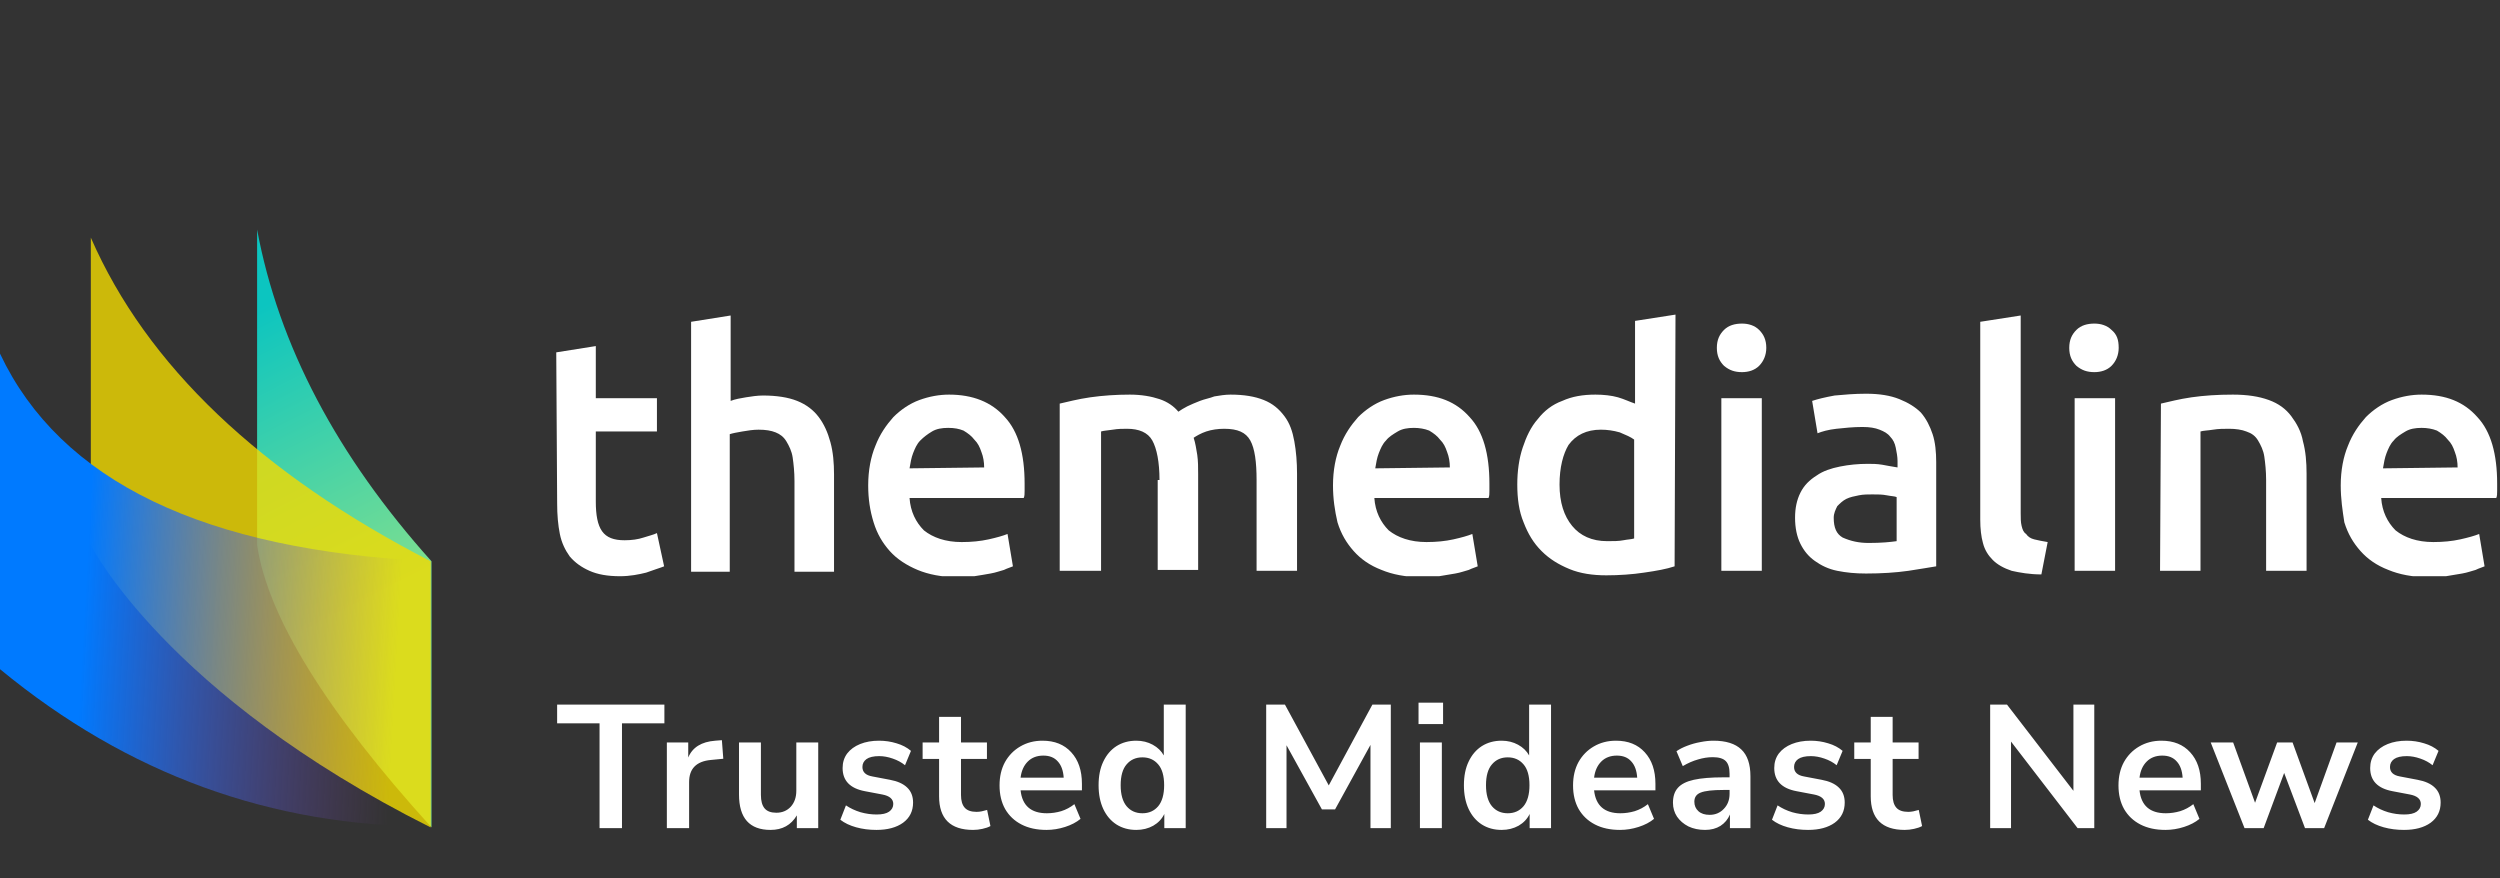<svg width="501" height="176" viewBox="0 0 501 176" fill="none" xmlns="http://www.w3.org/2000/svg">
<rect x="0" y="0" width="501" height="176" fill="#333333" stroke="none"/>
<path d="M51.523 46V109.239C53.685 123.653 65.395 142.57 86.473 165.812V112.482C67.557 91.403 55.847 69.242 51.523 46Z" fill="url(#paint0_linear_1657_8475)"/>
<path d="M18.203 47.622C18.203 88.7 18.203 109.24 18.203 109.24C18.203 109.24 33.156 139.148 86.301 165.813V112.483C52.072 94.826 29.373 73.206 18.203 47.622Z" fill="url(#paint1_linear_1657_8475)"/>
<path d="M0 70.863V134.102C25.582 155.182 54.406 165.632 86.473 165.632C86.473 138.967 86.473 112.482 86.473 112.482C40.895 110.32 12.07 96.447 0 70.863Z" fill="url(#paint2_linear_1657_8475)"/>
<g clip-path="url(#clip0_1657_8475)">
<path d="M232.362 96.197C232.362 92.593 231.822 89.891 230.921 88.269C230.02 86.648 228.219 85.927 225.877 85.927C224.976 85.927 224.075 85.927 222.994 86.107C221.913 86.287 221.193 86.287 220.652 86.468V114.394H212.365V80.882C213.987 80.522 215.968 79.982 218.49 79.621C221.013 79.261 223.715 79.081 226.417 79.081C228.759 79.081 230.741 79.441 232.362 79.982C233.984 80.522 235.245 81.423 236.145 82.504C236.686 82.144 237.226 81.783 237.947 81.423C238.668 81.063 239.568 80.702 240.469 80.342C241.37 79.982 242.451 79.801 243.351 79.441C244.432 79.261 245.513 79.081 246.594 79.081C249.297 79.081 251.458 79.441 253.26 80.162C255.061 80.882 256.322 81.963 257.403 83.405C258.484 84.846 259.025 86.468 259.385 88.45C259.745 90.431 259.926 92.593 259.926 94.936V114.394H251.819V96.197C251.819 92.593 251.458 89.891 250.558 88.269C249.657 86.648 248.035 85.927 245.333 85.927C244.072 85.927 242.811 86.107 241.73 86.468C240.649 86.828 239.748 87.368 239.208 87.729C239.568 88.81 239.748 90.071 239.929 91.152C240.109 92.413 240.109 93.674 240.109 95.116V114.214H232.002V96.197H232.362ZM267.132 97.278C267.132 94.215 267.672 91.512 268.573 89.35C269.474 87.008 270.735 85.207 272.176 83.585C273.617 82.144 275.419 80.882 277.4 80.162C279.382 79.441 281.364 79.081 283.345 79.081C288.21 79.081 291.813 80.522 294.515 83.585C297.217 86.468 298.478 90.972 298.478 96.917C298.478 97.278 298.478 97.818 298.478 98.359C298.478 98.899 298.478 99.44 298.298 99.8H275.419C275.599 102.503 276.68 104.665 278.301 106.286C280.103 107.728 282.625 108.628 285.868 108.628C287.849 108.628 289.651 108.448 291.272 108.088C292.893 107.728 294.155 107.367 295.055 107.007L296.136 113.493C295.776 113.673 295.055 113.853 294.335 114.214C293.614 114.394 292.713 114.754 291.632 114.934C290.551 115.114 289.471 115.295 288.39 115.475C287.309 115.655 286.048 115.655 284.787 115.655C281.724 115.655 279.022 115.114 276.86 114.214C274.518 113.313 272.716 112.052 271.275 110.43C269.834 108.809 268.753 107.007 268.032 104.665C267.492 102.322 267.132 99.98 267.132 97.278ZM290.551 93.674C290.551 92.593 290.371 91.512 290.011 90.612C289.651 89.531 289.29 88.81 288.57 88.089C288.029 87.368 287.309 86.828 286.408 86.287C285.507 85.927 284.426 85.747 283.345 85.747C282.084 85.747 281.003 85.927 280.103 86.468C279.202 87.008 278.301 87.549 277.761 88.269C277.04 88.99 276.68 89.891 276.319 90.792C275.959 91.692 275.779 92.773 275.599 93.855L290.551 93.674ZM312.53 97.098C312.53 100.701 313.431 103.403 315.052 105.385C316.674 107.367 319.016 108.448 322.078 108.448C323.339 108.448 324.42 108.448 325.321 108.268C326.222 108.088 326.942 108.088 327.483 107.908V88.089C326.762 87.549 325.861 87.188 324.6 86.648C323.339 86.287 322.078 86.107 320.817 86.107C317.935 86.107 315.773 87.188 314.332 89.17C313.251 90.972 312.53 93.674 312.53 97.098ZM335.59 113.493C333.968 114.033 331.987 114.394 329.464 114.754C327.122 115.114 324.42 115.295 321.898 115.295C319.196 115.295 316.674 114.934 314.512 114.033C312.35 113.133 310.548 112.052 308.927 110.43C307.306 108.809 306.225 107.007 305.324 104.665C304.423 102.503 304.063 99.98 304.063 97.098C304.063 94.395 304.423 91.873 305.144 89.711C305.864 87.549 306.765 85.567 308.206 83.945C309.468 82.324 311.089 81.063 313.071 80.342C315.052 79.441 317.214 79.081 319.736 79.081C321.358 79.081 322.979 79.261 324.24 79.621C325.501 79.982 326.582 80.522 327.663 80.882V64.307L335.77 63.046L335.59 113.493ZM344.958 114.394V79.801H353.064V114.394H344.958ZM353.965 69.712C353.965 71.153 353.425 72.415 352.524 73.315C351.623 74.216 350.362 74.576 349.101 74.576C347.66 74.576 346.579 74.216 345.498 73.315C344.597 72.415 344.057 71.334 344.057 69.712C344.057 68.09 344.597 67.009 345.498 66.109C346.399 65.208 347.66 64.847 349.101 64.847C350.362 64.847 351.623 65.208 352.524 66.109C353.425 67.009 353.965 68.09 353.965 69.712ZM374.503 108.809C377.025 108.809 378.826 108.628 380.087 108.448V99.62C379.727 99.44 379.006 99.44 378.106 99.26C377.205 99.079 376.304 99.079 375.223 99.079C374.322 99.079 373.422 99.079 372.521 99.26C371.62 99.44 370.719 99.62 369.999 99.98C369.278 100.341 368.738 100.881 368.197 101.422C367.837 102.142 367.477 102.863 367.477 103.764C367.477 105.746 368.017 107.007 369.278 107.728C370.9 108.448 372.521 108.809 374.503 108.809ZM373.962 78.901C376.664 78.901 378.826 79.261 380.628 79.982C382.429 80.702 383.871 81.603 384.952 82.684C386.032 83.945 386.753 85.387 387.294 87.008C387.834 88.63 388.014 90.612 388.014 92.593V113.493C386.753 113.673 384.951 114.033 382.429 114.394C379.907 114.754 377.025 114.934 373.962 114.934C371.8 114.934 369.999 114.754 368.197 114.394C366.396 114.033 364.955 113.313 363.693 112.412C362.432 111.511 361.532 110.43 360.811 108.989C360.09 107.547 359.73 105.746 359.73 103.764C359.73 101.782 360.09 100.16 360.811 98.719C361.532 97.278 362.613 96.197 364.054 95.296C365.315 94.395 366.936 93.855 368.738 93.494C370.539 93.134 372.341 92.954 374.322 92.954C375.223 92.954 376.124 92.954 377.205 93.134C378.106 93.314 379.187 93.494 380.268 93.674V92.413C380.268 91.512 380.087 90.612 379.907 89.711C379.727 88.81 379.367 88.089 378.826 87.549C378.286 86.828 377.565 86.468 376.664 86.107C375.764 85.747 374.683 85.567 373.242 85.567C371.44 85.567 369.639 85.747 368.017 85.927C366.396 86.107 365.135 86.468 364.234 86.828L363.153 80.342C364.234 79.982 365.675 79.621 367.657 79.261C369.639 79.081 371.62 78.901 373.962 78.901ZM409.092 115.114C406.75 115.114 404.768 114.754 403.147 114.394C401.526 113.853 400.264 113.133 399.364 112.232C398.463 111.331 397.742 110.25 397.382 108.809C397.022 107.547 396.842 105.926 396.842 104.124V64.487L404.948 63.226V102.863C404.948 103.764 404.948 104.665 405.129 105.385C405.309 106.106 405.489 106.647 406.029 107.007C406.39 107.547 406.93 107.908 407.651 108.088C408.371 108.268 409.272 108.448 410.353 108.628L409.092 115.114ZM415.758 114.394V79.801H423.864V114.394H415.758ZM424.585 69.712C424.585 71.153 424.045 72.415 423.144 73.315C422.243 74.216 420.982 74.576 419.721 74.576C418.28 74.576 417.199 74.216 416.118 73.315C415.217 72.415 414.677 71.334 414.677 69.712C414.677 68.09 415.217 67.009 416.118 66.109C417.019 65.208 418.28 64.847 419.721 64.847C420.982 64.847 422.243 65.208 423.144 66.109C424.225 67.009 424.585 68.09 424.585 69.712ZM433.052 80.882C434.674 80.522 436.655 79.982 439.177 79.621C441.7 79.261 444.402 79.081 447.464 79.081C450.347 79.081 452.689 79.441 454.671 80.162C456.652 80.882 458.093 81.963 459.174 83.405C460.255 84.846 461.156 86.468 461.516 88.45C462.057 90.431 462.237 92.593 462.237 94.936V114.394H454.13V96.197C454.13 94.395 453.95 92.774 453.77 91.512C453.59 90.251 453.049 89.17 452.509 88.269C451.968 87.368 451.248 86.828 450.167 86.468C449.266 86.107 448.005 85.927 446.744 85.927C445.663 85.927 444.582 85.927 443.501 86.107C442.42 86.287 441.519 86.287 440.979 86.468V114.394H432.872L433.052 80.882ZM469.083 97.278C469.083 94.215 469.623 91.512 470.524 89.35C471.425 87.008 472.686 85.207 474.127 83.585C475.568 82.144 477.37 80.882 479.352 80.162C481.333 79.441 483.315 79.081 485.297 79.081C490.161 79.081 493.764 80.522 496.466 83.585C499.168 86.468 500.429 90.972 500.429 96.917C500.429 97.278 500.429 97.818 500.429 98.359C500.429 98.899 500.429 99.44 500.249 99.8H477.19C477.37 102.503 478.451 104.665 480.072 106.286C481.874 107.728 484.396 108.628 487.639 108.628C489.62 108.628 491.422 108.448 493.043 108.088C494.664 107.728 495.926 107.367 496.826 107.007L497.907 113.493C497.547 113.673 496.826 113.853 496.106 114.214C495.385 114.394 494.484 114.754 493.403 114.934C492.323 115.114 491.242 115.295 490.161 115.475C489.08 115.655 487.819 115.655 486.558 115.655C483.495 115.655 480.793 115.114 478.631 114.214C476.289 113.313 474.487 112.052 473.046 110.43C471.605 108.809 470.524 107.007 469.803 104.665C469.443 102.322 469.083 99.98 469.083 97.278ZM492.503 93.674C492.503 92.593 492.322 91.512 491.962 90.612C491.602 89.531 491.242 88.81 490.521 88.089C489.98 87.368 489.26 86.828 488.359 86.287C487.458 85.927 486.377 85.747 485.297 85.747C484.035 85.747 482.955 85.927 482.054 86.468C481.153 87.008 480.252 87.549 479.712 88.269C478.991 88.99 478.631 89.891 478.271 90.792C477.91 91.692 477.73 92.773 477.55 93.855L492.503 93.674Z" fill="white"/>
<path d="M111.473 70.613L119.399 69.352V79.802H131.65V86.468H119.399V100.521C119.399 103.224 119.76 105.205 120.66 106.467C121.561 107.728 123.002 108.268 125.164 108.268C126.605 108.268 127.867 108.088 128.947 107.728C130.028 107.367 130.929 107.187 131.65 106.827L133.091 113.493C132.19 113.853 130.929 114.214 129.488 114.754C128.047 115.115 126.245 115.475 124.263 115.475C121.741 115.475 119.76 115.115 118.138 114.394C116.517 113.673 115.256 112.772 114.175 111.511C113.274 110.25 112.554 108.809 112.193 107.007C111.833 105.205 111.653 103.223 111.653 100.881L111.473 70.613ZM138.496 114.394V64.487L146.422 63.226V80.342C147.323 79.982 148.404 79.802 149.485 79.621C150.566 79.441 151.827 79.261 152.908 79.261C155.61 79.261 157.952 79.621 159.754 80.342C161.555 81.063 162.996 82.144 164.077 83.585C165.158 85.026 165.879 86.648 166.419 88.63C166.96 90.612 167.14 92.774 167.14 95.116V114.574H159.213V96.377C159.213 94.575 159.033 92.954 158.853 91.693C158.673 90.431 158.132 89.35 157.592 88.45C157.051 87.549 156.331 87.008 155.43 86.648C154.529 86.288 153.448 86.108 152.007 86.108C150.926 86.108 149.845 86.288 148.764 86.468C147.683 86.648 146.783 86.828 146.242 87.008V114.574H138.496V114.394ZM173.986 97.278C173.986 94.215 174.526 91.513 175.427 89.35C176.328 87.008 177.589 85.207 179.03 83.585C180.471 82.144 182.273 80.883 184.254 80.162C186.236 79.441 188.218 79.081 190.199 79.081C194.883 79.081 198.667 80.522 201.369 83.585C204.071 86.468 205.332 90.972 205.332 96.918C205.332 97.278 205.332 97.818 205.332 98.359C205.332 98.899 205.332 99.44 205.152 99.8H182.273C182.453 102.503 183.534 104.665 185.155 106.286C186.957 107.728 189.479 108.629 192.721 108.629C194.703 108.629 196.505 108.448 198.126 108.088C199.747 107.728 201.009 107.367 201.909 107.007L202.99 113.493C202.63 113.673 201.909 113.853 201.189 114.214C200.468 114.394 199.567 114.754 198.486 114.934C197.405 115.115 196.505 115.295 195.244 115.475C194.163 115.655 192.902 115.655 191.821 115.655C188.758 115.655 186.056 115.115 183.894 114.214C181.732 113.313 179.751 112.052 178.309 110.43C176.868 108.809 175.787 107.007 175.067 104.665C174.346 102.323 173.986 99.981 173.986 97.278ZM197.225 93.675C197.225 92.594 197.045 91.513 196.685 90.612C196.325 89.531 195.964 88.81 195.244 88.089C194.703 87.369 193.983 86.828 193.082 86.288C192.181 85.927 191.28 85.747 190.019 85.747C188.758 85.747 187.677 85.927 186.776 86.468C185.876 87.008 185.155 87.549 184.434 88.269C183.714 88.99 183.354 89.891 182.993 90.792C182.633 91.693 182.453 92.774 182.273 93.855L197.225 93.675Z" fill="white"/>
</g>
<path d="M120.149 165.964V144.959H111.648V141.2H133.145V144.959H124.645V165.964H120.149ZM133.637 165.964V148.788H137.922V151.808C138.765 149.771 140.568 148.647 143.332 148.436L144.666 148.331L144.947 152.054L142.418 152.3C139.538 152.581 138.098 154.056 138.098 156.726V165.964H133.637ZM154.418 166.315C150.203 166.315 148.096 163.95 148.096 159.22V148.788H152.486V159.29C152.486 160.508 152.732 161.409 153.224 161.995C153.716 162.58 154.5 162.873 155.577 162.873C156.748 162.873 157.708 162.475 158.458 161.679C159.207 160.859 159.582 159.782 159.582 158.447V148.788H163.972V165.964H159.687V163.4C158.54 165.344 156.783 166.315 154.418 166.315ZM175.639 166.315C174.187 166.315 172.829 166.14 171.564 165.788C170.299 165.437 169.246 164.934 168.403 164.278L169.527 161.398C170.393 161.983 171.365 162.44 172.442 162.768C173.519 163.072 174.597 163.224 175.674 163.224C176.798 163.224 177.629 163.037 178.168 162.662C178.73 162.264 179.011 161.749 179.011 161.117C179.011 160.133 178.285 159.501 176.833 159.22L173.32 158.553C170.346 157.991 168.859 156.445 168.859 153.916C168.859 152.792 169.164 151.82 169.773 151C170.405 150.181 171.271 149.549 172.372 149.104C173.473 148.659 174.737 148.436 176.166 148.436C177.383 148.436 178.554 148.612 179.678 148.963C180.802 149.291 181.762 149.795 182.558 150.474L181.364 153.354C180.685 152.792 179.865 152.347 178.905 152.019C177.969 151.691 177.067 151.527 176.201 151.527C175.053 151.527 174.198 151.726 173.636 152.125C173.098 152.523 172.829 153.049 172.829 153.705C172.829 154.736 173.496 155.368 174.831 155.602L178.343 156.269C179.865 156.55 181.013 157.066 181.786 157.815C182.582 158.564 182.98 159.571 182.98 160.836C182.98 162.545 182.313 163.892 180.978 164.875C179.643 165.835 177.863 166.315 175.639 166.315ZM195.008 166.315C190.465 166.315 188.193 164.067 188.193 159.571V152.089H184.892V148.788H188.193V143.659H192.584V148.788H197.783V152.089H192.584V159.325C192.584 160.449 192.83 161.292 193.322 161.854C193.814 162.416 194.61 162.697 195.71 162.697C196.038 162.697 196.378 162.662 196.729 162.592C197.08 162.498 197.443 162.405 197.818 162.311L198.485 165.543C198.064 165.777 197.525 165.964 196.869 166.105C196.237 166.245 195.617 166.315 195.008 166.315ZM209.723 166.315C207.779 166.315 206.105 165.952 204.7 165.226C203.295 164.501 202.206 163.47 201.433 162.135C200.684 160.801 200.309 159.22 200.309 157.393C200.309 155.614 200.672 154.056 201.398 152.722C202.148 151.387 203.166 150.345 204.454 149.595C205.766 148.823 207.253 148.436 208.915 148.436C211.351 148.436 213.271 149.209 214.676 150.755C216.104 152.3 216.819 154.408 216.819 157.077V158.377H204.524C204.852 161.445 206.609 162.978 209.793 162.978C210.753 162.978 211.714 162.838 212.674 162.557C213.634 162.252 214.512 161.784 215.308 161.152L216.538 164.102C215.718 164.782 214.688 165.32 213.446 165.718C212.205 166.116 210.964 166.315 209.723 166.315ZM209.091 151.422C207.803 151.422 206.761 151.82 205.965 152.616C205.168 153.412 204.688 154.49 204.524 155.848H213.165C213.072 154.419 212.674 153.331 211.971 152.581C211.292 151.808 210.332 151.422 209.091 151.422ZM227.708 166.315C226.209 166.315 224.886 165.952 223.739 165.226C222.615 164.501 221.737 163.47 221.104 162.135C220.472 160.777 220.156 159.185 220.156 157.358C220.156 155.508 220.472 153.928 221.104 152.616C221.737 151.281 222.615 150.251 223.739 149.525C224.886 148.799 226.209 148.436 227.708 148.436C228.926 148.436 230.026 148.706 231.01 149.244C231.993 149.783 232.731 150.497 233.223 151.387V141.2H237.614V165.964H233.328V163.119C232.86 164.102 232.122 164.887 231.115 165.472C230.108 166.034 228.973 166.315 227.708 166.315ZM228.938 162.978C230.249 162.978 231.303 162.51 232.099 161.573C232.895 160.613 233.293 159.208 233.293 157.358C233.293 155.485 232.895 154.092 232.099 153.178C231.303 152.242 230.249 151.773 228.938 151.773C227.626 151.773 226.572 152.242 225.776 153.178C224.98 154.092 224.582 155.485 224.582 157.358C224.582 159.208 224.98 160.613 225.776 161.573C226.572 162.51 227.626 162.978 228.938 162.978ZM253.743 165.964V141.2H257.501L266.283 157.393L275.029 141.2H278.718V165.964H274.643V149.279L267.547 162.206H264.913L257.818 149.35V165.964H253.743ZM284.274 145.099V140.814H289.192V145.099H284.274ZM284.555 165.964V148.788H288.946V165.964H284.555ZM300.92 166.315C299.422 166.315 298.099 165.952 296.951 165.226C295.827 164.501 294.949 163.47 294.317 162.135C293.684 160.777 293.368 159.185 293.368 157.358C293.368 155.508 293.684 153.928 294.317 152.616C294.949 151.281 295.827 150.251 296.951 149.525C298.099 148.799 299.422 148.436 300.92 148.436C302.138 148.436 303.239 148.706 304.222 149.244C305.206 149.783 305.943 150.497 306.435 151.387V141.2H310.826V165.964H306.541V163.119C306.072 164.102 305.335 164.887 304.328 165.472C303.321 166.034 302.185 166.315 300.92 166.315ZM302.15 162.978C303.461 162.978 304.515 162.51 305.311 161.573C306.107 160.613 306.505 159.208 306.505 157.358C306.505 155.485 306.107 154.092 305.311 153.178C304.515 152.242 303.461 151.773 302.15 151.773C300.838 151.773 299.785 152.242 298.988 153.178C298.192 154.092 297.794 155.485 297.794 157.358C297.794 159.208 298.192 160.613 298.988 161.573C299.785 162.51 300.838 162.978 302.15 162.978ZM324.653 166.315C322.709 166.315 321.035 165.952 319.63 165.226C318.225 164.501 317.136 163.47 316.363 162.135C315.614 160.801 315.239 159.22 315.239 157.393C315.239 155.614 315.602 154.056 316.328 152.722C317.077 151.387 318.096 150.345 319.384 149.595C320.695 148.823 322.182 148.436 323.845 148.436C326.28 148.436 328.2 149.209 329.605 150.755C331.034 152.3 331.748 154.408 331.748 157.077V158.377H319.454C319.782 161.445 321.538 162.978 324.723 162.978C325.683 162.978 326.643 162.838 327.603 162.557C328.563 162.252 329.441 161.784 330.238 161.152L331.467 164.102C330.647 164.782 329.617 165.32 328.376 165.718C327.135 166.116 325.894 166.315 324.653 166.315ZM324.02 151.422C322.732 151.422 321.69 151.82 320.894 152.616C320.098 153.412 319.618 154.49 319.454 155.848H328.095C328.001 154.419 327.603 153.331 326.901 152.581C326.222 151.808 325.261 151.422 324.02 151.422ZM341.689 166.315C340.448 166.315 339.336 166.081 338.352 165.613C337.392 165.121 336.631 164.465 336.069 163.646C335.531 162.826 335.261 161.901 335.261 160.871C335.261 159.606 335.589 158.611 336.245 157.885C336.9 157.136 337.966 156.597 339.441 156.269C340.916 155.942 342.895 155.778 345.377 155.778H346.607V155.04C346.607 153.869 346.349 153.026 345.834 152.511C345.319 151.996 344.452 151.738 343.235 151.738C342.275 151.738 341.291 151.89 340.284 152.195C339.277 152.476 338.259 152.921 337.228 153.53L335.964 150.544C336.573 150.122 337.287 149.759 338.106 149.455C338.949 149.127 339.828 148.881 340.741 148.717C341.678 148.53 342.556 148.436 343.375 148.436C345.881 148.436 347.743 149.022 348.96 150.193C350.178 151.34 350.787 153.131 350.787 155.567V165.964H346.677V163.224C346.279 164.184 345.647 164.945 344.78 165.507C343.914 166.046 342.884 166.315 341.689 166.315ZM342.603 163.295C343.75 163.295 344.698 162.896 345.448 162.1C346.22 161.304 346.607 160.297 346.607 159.079V158.307H345.413C343.211 158.307 341.678 158.482 340.811 158.834C339.968 159.161 339.547 159.77 339.547 160.66C339.547 161.433 339.816 162.065 340.354 162.557C340.893 163.049 341.642 163.295 342.603 163.295ZM362.34 166.315C360.888 166.315 359.53 166.14 358.265 165.788C357.001 165.437 355.947 164.934 355.104 164.278L356.228 161.398C357.094 161.983 358.066 162.44 359.143 162.768C360.22 163.072 361.298 163.224 362.375 163.224C363.499 163.224 364.33 163.037 364.869 162.662C365.431 162.264 365.712 161.749 365.712 161.117C365.712 160.133 364.986 159.501 363.534 159.22L360.021 158.553C357.047 157.991 355.56 156.445 355.56 153.916C355.56 152.792 355.865 151.82 356.474 151C357.106 150.181 357.972 149.549 359.073 149.104C360.174 148.659 361.438 148.436 362.867 148.436C364.084 148.436 365.255 148.612 366.379 148.963C367.503 149.291 368.463 149.795 369.259 150.474L368.065 153.354C367.386 152.792 366.567 152.347 365.606 152.019C364.67 151.691 363.768 151.527 362.902 151.527C361.754 151.527 360.9 151.726 360.338 152.125C359.799 152.523 359.53 153.049 359.53 153.705C359.53 154.736 360.197 155.368 361.532 155.602L365.044 156.269C366.567 156.55 367.714 157.066 368.487 157.815C369.283 158.564 369.681 159.571 369.681 160.836C369.681 162.545 369.014 163.892 367.679 164.875C366.344 165.835 364.564 166.315 362.34 166.315ZM381.709 166.315C377.166 166.315 374.894 164.067 374.894 159.571V152.089H371.593V148.788H374.894V143.659H379.285V148.788H384.484V152.089H379.285V159.325C379.285 160.449 379.531 161.292 380.023 161.854C380.515 162.416 381.311 162.697 382.411 162.697C382.739 162.697 383.079 162.662 383.43 162.592C383.781 162.498 384.144 162.405 384.519 162.311L385.186 165.543C384.765 165.777 384.226 165.964 383.571 166.105C382.938 166.245 382.318 166.315 381.709 166.315ZM398.828 165.964V141.2H402.2L415.513 158.482V141.2H419.693V165.964H416.356L403.008 148.612V165.964H398.828ZM433.956 166.315C432.013 166.315 430.339 165.952 428.933 165.226C427.528 164.501 426.44 163.47 425.667 162.135C424.917 160.801 424.543 159.22 424.543 157.393C424.543 155.614 424.906 154.056 425.632 152.722C426.381 151.387 427.4 150.345 428.688 149.595C429.999 148.823 431.486 148.436 433.149 148.436C435.584 148.436 437.504 149.209 438.909 150.755C440.338 152.3 441.052 154.408 441.052 157.077V158.377H428.758C429.086 161.445 430.842 162.978 434.027 162.978C434.987 162.978 435.947 162.838 436.907 162.557C437.867 162.252 438.745 161.784 439.542 161.152L440.771 164.102C439.951 164.782 438.921 165.32 437.68 165.718C436.439 166.116 435.198 166.315 433.956 166.315ZM433.324 151.422C432.036 151.422 430.994 151.82 430.198 152.616C429.402 153.412 428.922 154.49 428.758 155.848H437.399C437.305 154.419 436.907 153.331 436.205 152.581C435.525 151.808 434.565 151.422 433.324 151.422ZM449.805 165.964L443.026 148.788H447.522L451.913 160.871L456.339 148.788H459.43L463.856 160.941L468.246 148.788H472.497L465.753 165.964H461.924L457.744 154.899L453.634 165.964H449.805ZM481.763 166.315C480.311 166.315 478.953 166.14 477.688 165.788C476.424 165.437 475.37 164.934 474.527 164.278L475.651 161.398C476.517 161.983 477.489 162.44 478.566 162.768C479.644 163.072 480.721 163.224 481.798 163.224C482.922 163.224 483.753 163.037 484.292 162.662C484.854 162.264 485.135 161.749 485.135 161.117C485.135 160.133 484.409 159.501 482.957 159.22L479.445 158.553C476.471 157.991 474.984 156.445 474.984 153.916C474.984 152.792 475.288 151.82 475.897 151C476.529 150.181 477.396 149.549 478.496 149.104C479.597 148.659 480.861 148.436 482.29 148.436C483.507 148.436 484.678 148.612 485.802 148.963C486.926 149.291 487.886 149.795 488.683 150.474L487.488 153.354C486.809 152.792 485.99 152.347 485.03 152.019C484.093 151.691 483.191 151.527 482.325 151.527C481.177 151.527 480.323 151.726 479.761 152.125C479.222 152.523 478.953 153.049 478.953 153.705C478.953 154.736 479.62 155.368 480.955 155.602L484.468 156.269C485.99 156.55 487.137 157.066 487.91 157.815C488.706 158.564 489.104 159.571 489.104 160.836C489.104 162.545 488.437 163.892 487.102 164.875C485.767 165.835 483.987 166.315 481.763 166.315Z" fill="white"/>
<defs>
<linearGradient id="paint0_linear_1657_8475" x1="66.562" y1="54.325" x2="94.924" y2="110.22" gradientUnits="userSpaceOnUse">
<stop stop-color="#0CC5C0"/>
<stop offset="1" stop-color="#7EDF8F"/>
</linearGradient>
<linearGradient id="paint1_linear_1657_8475" x1="84.939" y1="106.666" x2="47.705" y2="106.666" gradientUnits="userSpaceOnUse">
<stop stop-color="#F2DA00" stop-opacity="0.8"/>
</linearGradient>
<linearGradient id="paint2_linear_1657_8475" x1="80.142" y1="120.794" x2="17.194" y2="117.329" gradientUnits="userSpaceOnUse">
<stop stop-color="#8A42B8" stop-opacity="0"/>
<stop offset="1" stop-color="#007AFF"/>
</linearGradient>
<clipPath id="clip0_1657_8475">
<rect width="389.312" height="225.391" fill="white" transform="translate(111.473 -109.916)"/>
</clipPath>
</defs>
</svg>
